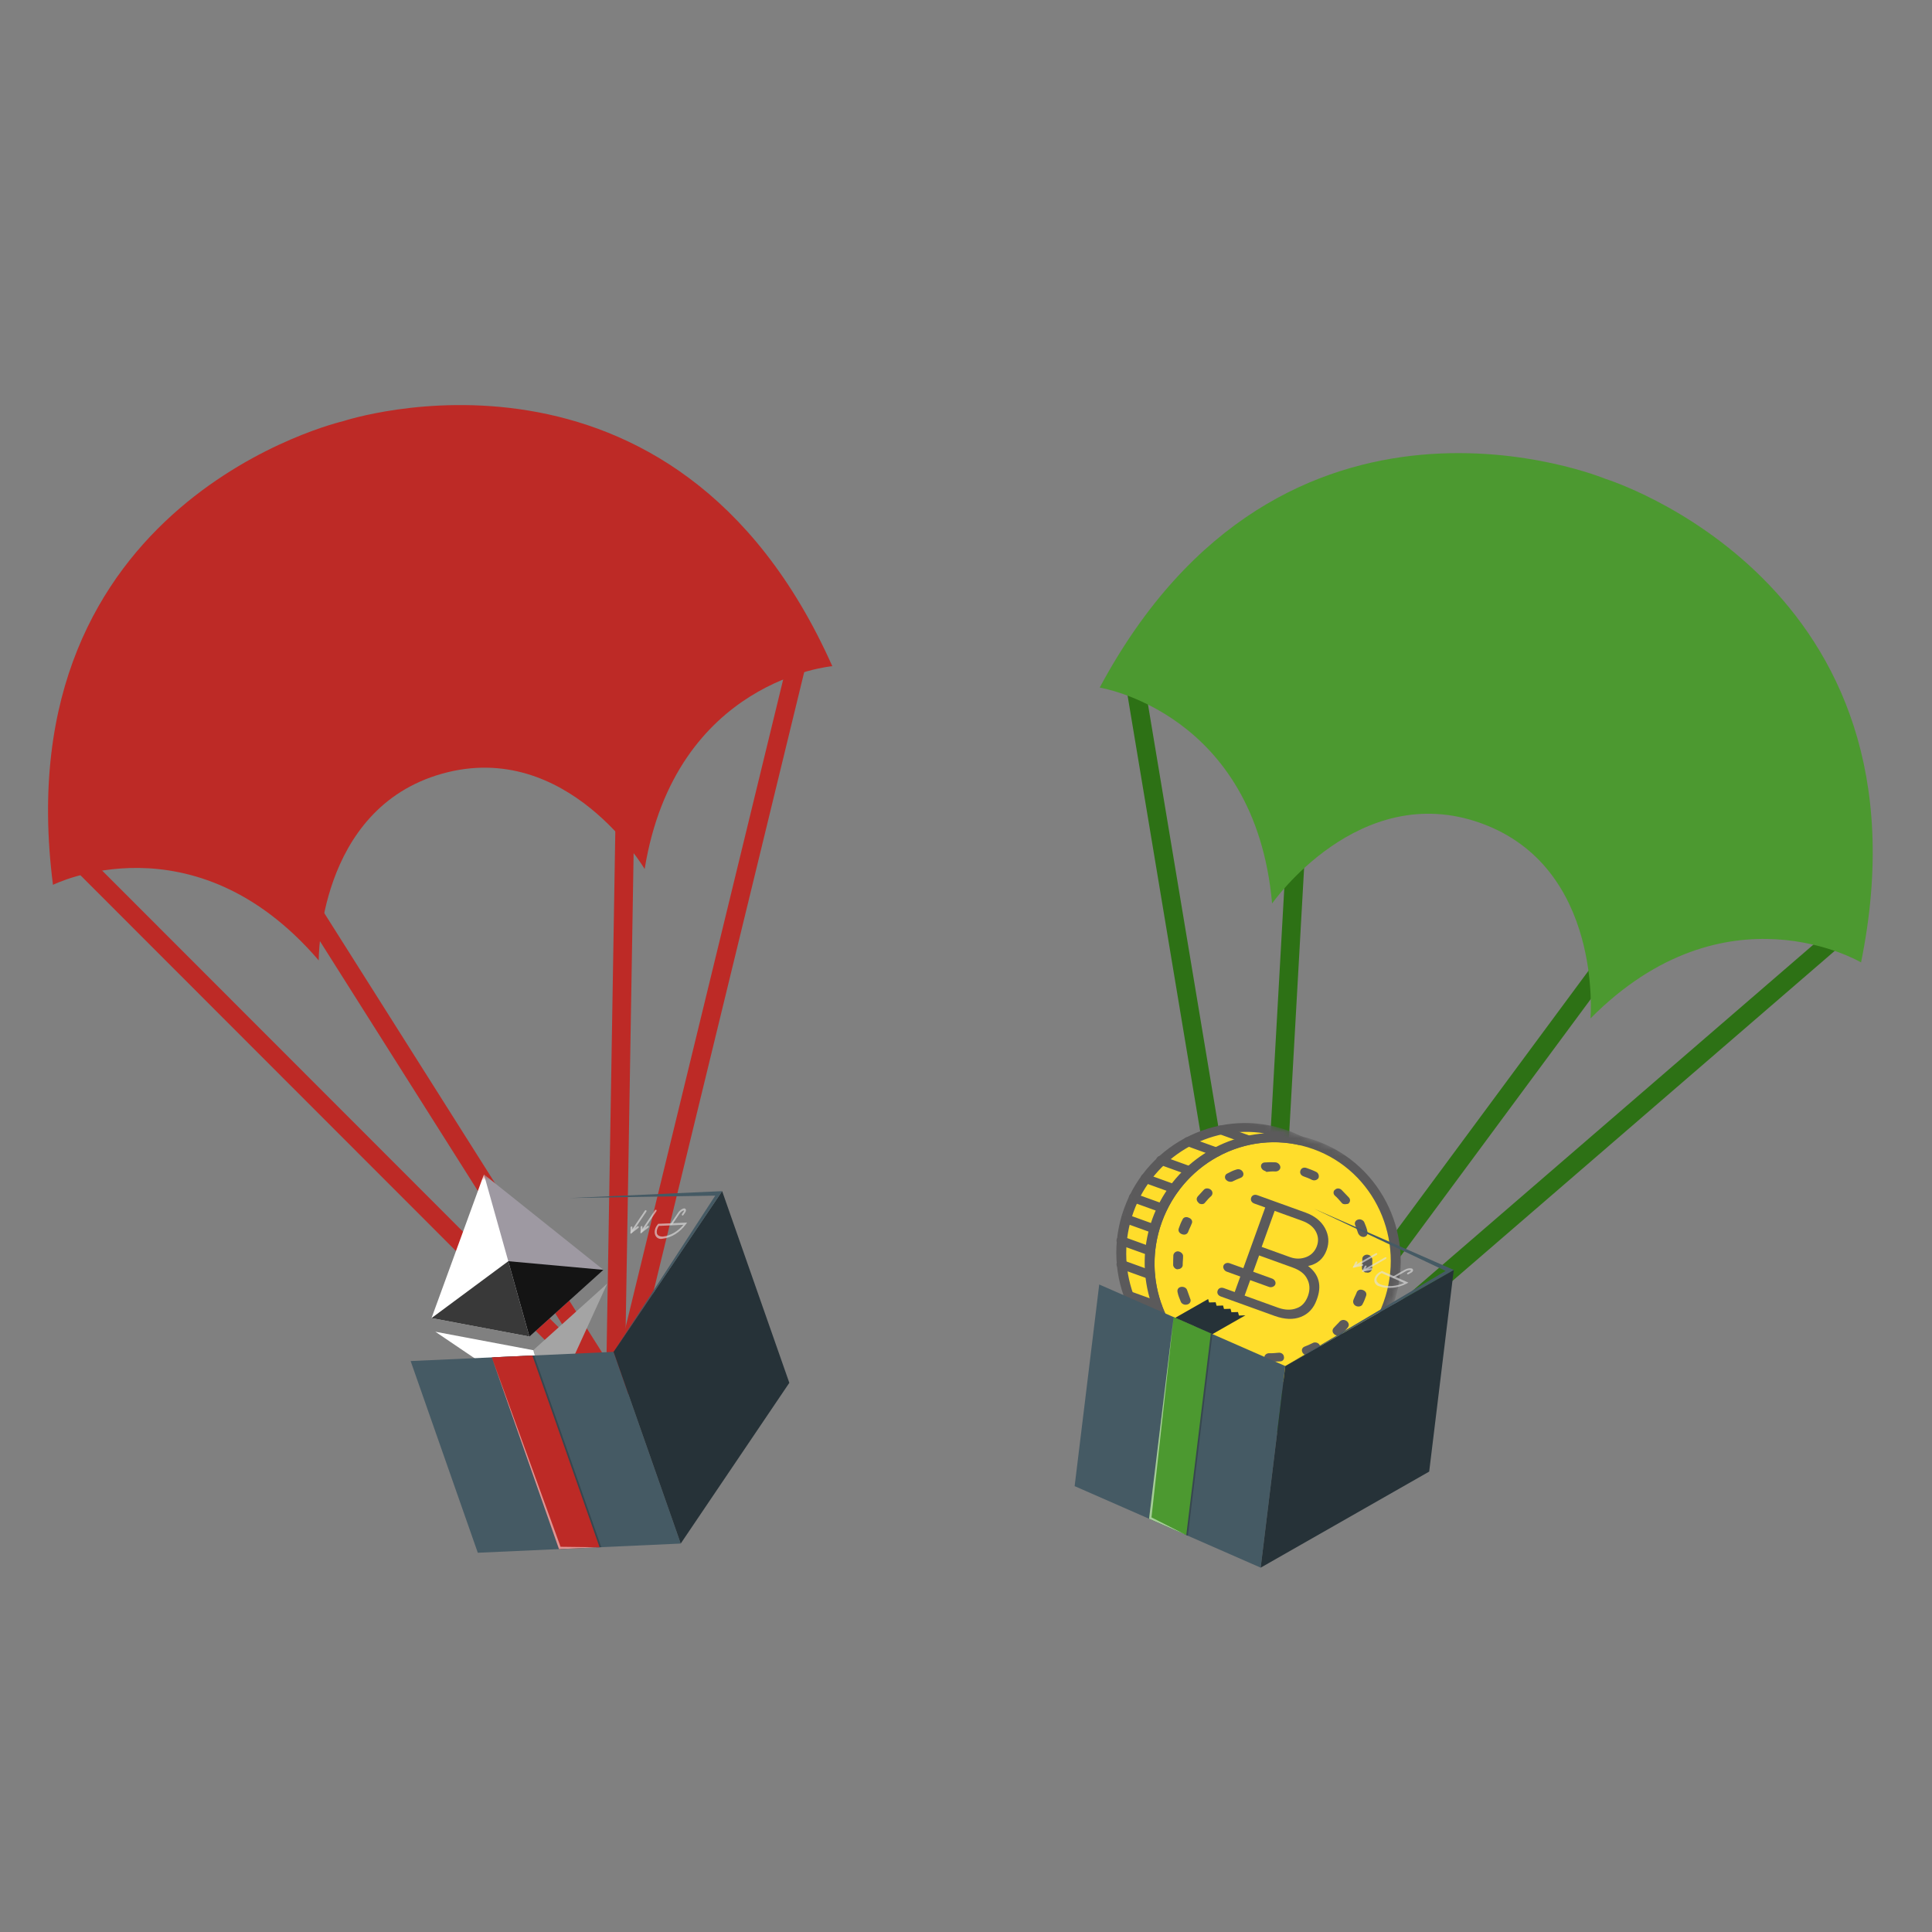 <svg width="320" height="320" viewBox="0 0 320 320" fill="none" xmlns="http://www.w3.org/2000/svg">
<rect x="0" y="0" width="320" height="320" fill="#808080" stroke="none"/>
<g clip-path="url(#clip0_15_473)">
<mask id="mask0_15_473" style="mask-type:luminance" maskUnits="userSpaceOnUse" x="0" y="0" width="320" height="320">
<path d="M320 0H0V320H320V0Z" fill="white"/>
</mask>
<g mask="url(#mask0_15_473)">
<path d="M11.366 138.639L103.427 230.765L101.242 232.949L9.18 140.824L11.366 138.639Z" fill="#BD2A26"/>
<path d="M131.569 104.939L134.575 105.67L103.785 232.221L100.78 231.489L131.569 104.939Z" fill="#BD2A26"/>
<path d="M103.368 235.566L50.828 152.462L53.44 150.81L100.451 225.169L101.923 137.208L105.016 137.259L103.368 235.566Z" fill="#BD2A26"/>
<path d="M56.851 69.755C56.851 69.755 0.569 82.72 8.775 146.556C8.775 146.556 32.093 134.925 52.795 159.076C52.795 159.076 52.5 133.962 73.233 128.145C93.962 122.329 106.774 143.932 106.774 143.932C111.894 112.536 137.857 110.34 137.857 110.34C111.658 51.551 56.851 69.755 56.851 69.755Z" fill="#BD2A26"/>
<path d="M188.854 108.948L210.262 237.417L207.213 237.925L185.805 109.457L188.854 108.948Z" fill="#2D7115"/>
<path d="M306.268 151.354L308.289 153.695L209.706 238.81L207.685 236.468L306.268 151.354Z" fill="#2D7115"/>
<path d="M207.423 241.289L212.941 143.125L216.027 143.298L211.089 231.133L263.392 160.395L265.878 162.233L207.423 241.289Z" fill="#2D7115"/>
<path d="M265.894 79.307C265.894 79.307 212.552 57.161 182.145 113.886C182.145 113.886 207.882 117.967 210.7 149.651C210.7 149.651 225.05 129.039 245.304 136.349C265.556 143.659 263.434 168.685 263.434 168.685C285.84 146.107 308.248 159.404 308.248 159.404C321.078 96.333 265.894 79.307 265.894 79.307Z" fill="#4C9930"/>
<mask id="mask1_15_473" style="mask-type:luminance" maskUnits="userSpaceOnUse" x="56" y="188" width="59" height="52">
<path d="M103.352 188.008L56.963 201.023L67.876 239.918L114.265 226.903L103.352 188.008Z" fill="white"/>
</mask>
<g mask="url(#mask1_15_473)">
<path d="M80.154 194.517L80.091 195.49L87.305 221.202L87.689 221.375L99.945 210.327L80.154 194.517Z" fill="#9E99A2"/>
<path d="M80.154 194.517L71.475 218.314L87.689 221.375L84.188 208.895L80.154 194.517Z" fill="white"/>
<path d="M88.323 223.635L88.198 223.863L90.768 233.023L91.063 233.403L100.588 212.588L88.323 223.635Z" fill="#A4A4A4"/>
<path d="M91.064 233.402L88.323 223.635L72.109 220.577L91.064 233.402Z" fill="white"/>
<path d="M87.689 221.376L99.945 210.327L84.188 208.896L87.689 221.376Z" fill="#141414"/>
<path d="M71.475 218.314L87.689 221.376L84.188 208.896L71.475 218.314Z" fill="#393939"/>
</g>
<path d="M79.139 257.185L112.749 255.662L101.625 223.91L68.015 225.433L79.139 257.185Z" fill="#455A64"/>
<path d="M88.469 224.506L99.593 256.258L92.867 256.566L81.743 224.813L88.469 224.506Z" fill="#37474F"/>
<path d="M112.749 255.662L130.737 229.042L119.612 197.291L101.625 223.91L112.749 255.662Z" fill="#263238"/>
<path d="M101.625 223.91L118.465 198.034L94.334 198.435L119.612 197.291L101.625 223.91Z" fill="#455A64"/>
<g opacity="0.8">
<path opacity="0.8" d="M108.699 200.395C108.714 200.406 108.727 200.42 108.737 200.438C108.746 200.456 108.751 200.477 108.752 200.498C108.753 200.521 108.749 200.544 108.742 200.567C108.735 200.589 108.724 200.612 108.709 200.632L106.36 204.107C106.347 204.128 106.331 204.146 106.313 204.162C106.294 204.177 106.274 204.189 106.253 204.196C106.232 204.203 106.211 204.207 106.191 204.205C106.171 204.203 106.153 204.196 106.137 204.185C106.105 204.164 106.085 204.126 106.082 204.081C106.079 204.036 106.093 203.987 106.122 203.945L108.492 200.437C108.522 200.405 108.559 200.384 108.597 200.376C108.635 200.369 108.671 200.375 108.699 200.395Z" fill="#E0E0E0"/>
<path opacity="0.8" d="M107.41 203.058L107.456 203.09C107.475 203.126 107.478 203.172 107.464 203.218C107.451 203.264 107.422 203.307 107.384 203.337L106.088 204.324L106.097 203.289C106.095 203.268 106.098 203.245 106.104 203.222C106.111 203.199 106.122 203.177 106.135 203.157C106.148 203.137 106.165 203.119 106.184 203.104C106.202 203.09 106.223 203.079 106.244 203.073C106.285 203.062 106.324 203.068 106.355 203.089C106.386 203.11 106.406 203.145 106.411 203.186L106.41 203.682L107.239 203.048C107.269 203.031 107.302 203.024 107.332 203.026C107.362 203.028 107.389 203.039 107.41 203.058Z" fill="#E0E0E0"/>
<path opacity="0.8" d="M107.03 200.461C107.046 200.472 107.059 200.487 107.068 200.505C107.078 200.523 107.083 200.543 107.085 200.566C107.086 200.588 107.083 200.611 107.076 200.635C107.07 200.658 107.059 200.68 107.045 200.701L104.697 204.177C104.668 204.219 104.628 204.25 104.586 204.264C104.543 204.278 104.5 204.274 104.468 204.252C104.436 204.23 104.416 204.193 104.413 204.147C104.41 204.102 104.424 204.054 104.452 204.012L106.801 200.536C106.829 200.495 106.869 200.463 106.912 200.449C106.955 200.435 106.997 200.44 107.03 200.461Z" fill="#E0E0E0"/>
<path opacity="0.8" d="M105.741 203.125L105.792 203.16C105.801 203.177 105.807 203.197 105.808 203.22C105.809 203.241 105.806 203.264 105.799 203.288C105.791 203.311 105.78 203.332 105.766 203.353C105.752 203.373 105.734 203.39 105.715 203.404L104.428 204.387V203.355C104.427 203.334 104.429 203.311 104.435 203.288C104.442 203.266 104.452 203.243 104.466 203.223C104.479 203.203 104.496 203.185 104.515 203.171C104.534 203.156 104.554 203.145 104.575 203.139C104.596 203.132 104.617 203.129 104.637 203.132C104.658 203.134 104.676 203.14 104.692 203.151C104.708 203.162 104.722 203.177 104.731 203.195C104.74 203.213 104.746 203.234 104.747 203.256L104.741 203.748L105.579 203.112C105.608 203.094 105.64 203.087 105.668 203.089C105.697 203.092 105.722 203.104 105.741 203.125Z" fill="#E0E0E0"/>
</g>
<g opacity="0.8">
<path opacity="0.8" d="M113.496 200.207C113.542 200.238 113.579 200.282 113.602 200.337C113.622 200.409 113.622 200.49 113.603 200.573C113.584 200.656 113.546 200.736 113.492 200.806L113.204 201.233C113.191 201.254 113.174 201.272 113.156 201.288C113.138 201.303 113.117 201.315 113.096 201.322C113.076 201.329 113.055 201.332 113.035 201.33C113.015 201.328 112.996 201.322 112.98 201.311C112.948 201.289 112.928 201.252 112.925 201.206C112.922 201.162 112.936 201.113 112.964 201.071L113.252 200.645C113.283 200.618 113.306 200.584 113.319 200.547C113.319 200.547 113.279 200.519 113.238 200.492C113.103 200.53 112.971 200.6 112.851 200.694C112.73 200.79 112.624 200.908 112.539 201.042L111.339 202.819C111.325 202.84 111.308 202.858 111.29 202.872C111.27 202.886 111.25 202.897 111.229 202.904C111.208 202.91 111.187 202.912 111.167 202.909C111.147 202.906 111.13 202.899 111.115 202.887C111.083 202.867 111.064 202.83 111.062 202.787C111.059 202.744 111.073 202.698 111.099 202.657L112.3 200.88C112.419 200.691 112.571 200.525 112.744 200.397C112.918 200.268 113.107 200.18 113.297 200.14C113.371 200.145 113.439 200.168 113.496 200.207Z" fill="#E0E0E0"/>
<path opacity="0.8" d="M113.798 202.493L113.616 202.763C113.124 203.431 112.52 203.997 111.851 204.415C111.183 204.833 110.468 205.091 109.767 205.167C109.489 205.233 109.219 205.206 108.995 205.089C108.769 204.972 108.6 204.771 108.51 204.514C108.419 204.257 108.412 203.955 108.49 203.651C108.566 203.346 108.724 203.053 108.94 202.813L109.016 202.701L113.798 202.493ZM109.061 204.643C109.283 204.773 109.546 204.829 109.826 204.806C110.427 204.74 111.038 204.534 111.619 204.199C112.199 203.864 112.735 203.41 113.19 202.867L109.121 203.05C108.98 203.24 108.877 203.455 108.822 203.677C108.767 203.898 108.762 204.118 108.806 204.317C108.86 204.454 108.948 204.565 109.061 204.643Z" fill="#E0E0E0"/>
</g>
<path d="M88.178 224.519L99.308 256.275L92.586 256.576L81.457 224.82L88.178 224.519Z" fill="#BD2A26"/>
<path opacity="0.5" d="M99.308 256.275L92.844 256.196L81.457 224.821L92.586 256.576L99.308 256.275Z" fill="white"/>
<mask id="mask2_15_473" style="mask-type:luminance" maskUnits="userSpaceOnUse" x="177" y="179" width="61" height="58">
<path d="M237.712 196.052L192.394 179.694L177.878 219.908L223.197 236.266L237.712 196.052Z" fill="white"/>
</mask>
<g mask="url(#mask2_15_473)">
<path d="M203.786 228.475C193.16 224.64 187.771 212.899 191.651 202.152C195.53 191.405 207.252 185.841 217.801 189.649C228.349 193.456 233.816 205.225 229.937 215.972C226.058 226.719 214.335 232.283 203.786 228.475Z" fill="#FFDD2B"/>
<path d="M203.536 229.169C192.519 225.192 186.865 212.964 190.869 201.87C194.874 190.777 207.034 184.979 218.051 188.956C229.069 192.932 234.723 205.16 230.718 216.254C226.714 227.347 214.475 233.117 203.536 229.169ZM217.551 190.342C207.393 186.675 196.161 192.104 192.432 202.435C188.703 212.765 193.879 224.116 204.036 227.782C214.194 231.449 225.427 226.02 229.156 215.69C232.884 205.359 227.631 193.98 217.551 190.342Z" fill="#5B5A5B"/>
<path d="M191.651 202.152C195.229 192.238 205.527 186.707 215.407 188.942C214.651 188.59 213.894 188.239 213.113 187.957C202.486 184.121 190.842 189.713 186.963 200.46C183.083 211.207 188.55 222.976 199.098 226.783C199.88 227.066 200.686 227.278 201.492 227.491C192.385 222.872 188.072 212.067 191.651 202.152Z" fill="#FFDD2B"/>
<path d="M198.848 227.477C187.831 223.5 182.177 211.272 186.181 200.178C190.186 189.085 202.346 183.286 213.363 187.263C214.145 187.545 214.901 187.896 215.736 188.276L215.235 189.663C205.615 187.444 195.836 193.005 192.432 202.435C189.028 211.864 193.079 222.417 201.821 226.826L201.32 228.213C200.436 227.972 199.629 227.759 198.848 227.477ZM209.403 187.715C200.31 186.235 191.047 191.59 187.744 200.742C184.44 209.894 188.148 219.932 196.167 224.628C190.208 218.872 187.941 209.983 190.869 201.87C193.797 193.758 201.219 188.365 209.403 187.715Z" fill="#5B5A5B"/>
<path d="M193.848 221.754L189.16 220.061C188.691 219.893 188.479 219.502 188.629 219.086C188.78 218.67 189.192 218.506 189.661 218.675L194.349 220.367C194.818 220.536 195.03 220.927 194.88 221.343C194.73 221.759 194.239 221.895 193.848 221.754ZM191.349 216.933L186.661 215.241C186.192 215.072 185.98 214.682 186.13 214.266C186.28 213.85 186.692 213.685 187.162 213.855L191.85 215.547C192.319 215.716 192.531 216.106 192.381 216.522C192.23 216.938 191.74 217.075 191.349 216.933ZM190.194 211.814L185.506 210.122C185.037 209.953 184.825 209.563 184.975 209.147C185.125 208.731 185.538 208.566 186.006 208.735L190.694 210.428C191.164 210.597 191.376 210.987 191.226 211.403C191.076 211.82 190.663 211.984 190.194 211.814ZM190.195 207.896L185.507 206.204C185.038 206.035 184.826 205.645 184.976 205.229C185.126 204.813 185.539 204.648 186.008 204.817L190.696 206.51C191.165 206.679 191.377 207.069 191.227 207.485C191.077 207.901 190.664 208.066 190.195 207.896ZM190.9 204.232L186.29 202.568C185.821 202.399 185.608 202.009 185.759 201.593C185.908 201.177 186.321 201.013 186.79 201.181L191.4 202.845C191.869 203.015 192.081 203.405 191.932 203.821C191.781 204.237 191.29 204.373 190.9 204.232ZM192.229 200.794L187.541 199.101C187.072 198.933 186.86 198.542 187.01 198.126C187.16 197.71 187.572 197.546 188.042 197.715L192.73 199.407C193.199 199.576 193.411 199.967 193.261 200.383C193.11 200.799 192.62 200.935 192.229 200.794ZM194.184 197.581L189.496 195.889C189.027 195.72 188.814 195.329 188.964 194.913C189.114 194.497 189.527 194.333 189.996 194.502L194.684 196.195C195.153 196.364 195.366 196.754 195.215 197.17C195.065 197.586 194.574 197.722 194.184 197.581ZM196.764 194.594L192.075 192.902C191.606 192.732 191.394 192.342 191.544 191.926C191.694 191.51 192.107 191.345 192.575 191.515L197.264 193.207C197.732 193.376 197.945 193.766 197.795 194.182C197.645 194.598 197.232 194.763 196.764 194.594ZM201.234 191.505L196.546 189.813C196.077 189.644 195.864 189.254 196.015 188.838C196.165 188.422 196.577 188.257 197.046 188.426L201.734 190.118C202.204 190.288 202.416 190.678 202.266 191.094C202.116 191.51 201.625 191.647 201.234 191.505ZM206.627 189.533L202.017 187.869C201.548 187.701 201.335 187.31 201.485 186.894C201.636 186.478 202.048 186.314 202.517 186.483L207.127 188.147C207.596 188.316 207.809 188.706 207.658 189.122C207.508 189.539 207.017 189.674 206.627 189.533Z" fill="#5B5A5B"/>
<path d="M205.163 224.662C204.616 224.465 204.069 224.267 203.547 224.001C203.181 223.79 202.994 223.33 203.119 222.984C203.322 222.666 203.813 222.529 204.203 222.671C204.648 222.909 205.116 223.078 205.663 223.275C206.132 223.445 206.344 223.835 206.195 224.251C206.044 224.667 205.631 224.831 205.163 224.662ZM209.97 225.535C209.658 225.423 209.395 225.171 209.417 224.865C209.386 224.463 209.77 224.131 210.211 224.134C210.73 224.164 211.195 224.097 211.739 224.058C212.205 223.991 212.624 224.299 212.655 224.702C212.765 225.133 212.458 225.493 212.017 225.491C211.473 225.53 210.851 225.54 210.333 225.51C210.204 225.62 210.126 225.592 209.97 225.535ZM199.597 221.243C199.441 221.186 199.363 221.158 199.231 221.032C198.837 220.655 198.468 220.209 198.075 219.831C197.759 219.482 197.831 219.038 198.191 218.776C198.55 218.514 199.044 218.614 199.36 218.962C199.675 219.312 200.044 219.758 200.385 220.038C200.726 220.318 200.707 220.859 200.372 221.052C200.194 221.302 199.909 221.355 199.597 221.243ZM216.203 224.415C215.969 224.331 215.837 224.205 215.731 224.01C215.519 223.62 215.669 223.204 216.081 223.039C216.494 222.875 217.01 222.669 217.448 222.435C217.782 222.242 218.354 222.37 218.566 222.761C218.804 223.082 218.707 223.595 218.294 223.76C217.857 223.994 217.316 224.269 216.825 224.405C216.619 224.487 216.437 224.5 216.203 224.415ZM196.082 216.056C195.848 215.971 195.638 215.817 195.557 215.553C195.37 215.093 195.129 214.536 195.044 214.035C194.936 213.604 195.163 213.217 195.629 213.149C196.095 213.082 196.539 213.321 196.648 213.752C196.836 214.212 196.945 214.643 197.132 215.103C197.345 215.492 197.091 215.949 196.704 216.045C196.497 216.127 196.238 216.112 196.082 216.056ZM221.268 221.149C221.19 221.121 221.034 221.065 220.98 220.968C220.639 220.688 220.634 220.216 220.915 219.925C221.221 219.565 221.606 219.234 221.912 218.874C222.194 218.584 222.659 218.517 223.078 218.825C223.419 219.105 223.528 219.536 223.222 219.896C222.89 220.324 222.506 220.656 222.199 221.016C221.943 221.236 221.58 221.263 221.268 221.149ZM194.84 210.2C194.527 210.087 194.289 209.766 194.312 209.46C194.305 208.988 194.324 208.447 194.343 207.905C194.39 207.53 194.774 207.199 195.19 207.27C195.606 207.342 196 207.719 195.953 208.094C195.959 208.566 195.887 209.01 195.893 209.483C195.924 209.886 195.54 210.218 195.099 210.215C194.996 210.256 194.918 210.228 194.84 210.2ZM224.679 216.347C224.211 216.178 224.023 215.718 224.173 215.302C224.323 214.886 224.552 214.498 224.702 214.082C224.852 213.666 225.265 213.502 225.734 213.671C226.202 213.84 226.415 214.23 226.265 214.646C226.09 215.131 225.939 215.547 225.686 216.005C225.561 216.351 225.07 216.488 224.679 216.347ZM195.776 204.425C195.307 204.256 195.094 203.866 195.245 203.45C195.419 202.964 195.595 202.479 195.848 202.022C195.999 201.606 196.49 201.469 196.933 201.708C197.402 201.877 197.589 202.337 197.361 202.724C197.211 203.14 196.957 203.597 196.808 204.013C196.657 204.43 196.244 204.595 195.776 204.425ZM226.163 210.77C225.85 210.657 225.534 210.308 225.581 209.933C225.575 209.46 225.647 209.016 225.641 208.544C225.61 208.141 225.995 207.809 226.435 207.812C226.876 207.814 227.27 208.191 227.301 208.594C227.307 209.067 227.288 209.608 227.269 210.15C227.222 210.525 226.838 210.856 226.422 210.785C226.266 210.728 226.163 210.77 226.163 210.77ZM198.744 199.384C198.666 199.355 198.587 199.327 198.534 199.229C198.194 198.95 198.084 198.519 198.391 198.159C198.697 197.8 199.107 197.399 199.413 197.039C199.695 196.749 200.213 196.779 200.554 197.059C200.895 197.339 200.901 197.811 200.619 198.102C200.235 198.433 199.928 198.792 199.622 199.152C199.419 199.471 199.056 199.496 198.744 199.384ZM225.489 204.806C225.255 204.721 225.07 204.498 224.964 204.303C224.777 203.843 224.667 203.412 224.48 202.952C224.267 202.563 224.521 202.105 224.909 202.01C225.322 201.846 225.843 202.112 225.978 202.474C226.165 202.934 226.406 203.49 226.49 203.991C226.599 204.422 226.371 204.81 225.905 204.877C225.723 204.89 225.645 204.862 225.489 204.806ZM203.439 195.671C203.283 195.615 203.152 195.489 203.021 195.363C202.783 195.043 202.881 194.529 203.293 194.364C203.731 194.13 204.271 193.855 204.762 193.719C205.175 193.555 205.644 193.724 205.856 194.114C206.068 194.504 205.919 194.92 205.506 195.085C205.093 195.249 204.577 195.455 204.139 195.689C203.933 195.771 203.674 195.756 203.439 195.671ZM222.49 199.413C222.333 199.357 222.202 199.231 222.149 199.133C221.834 198.784 221.465 198.338 221.124 198.058C220.784 197.778 220.803 197.236 221.137 197.044C221.419 196.753 221.937 196.784 222.253 197.133C222.647 197.51 223.016 197.957 223.409 198.334C223.725 198.683 223.653 199.128 223.293 199.389C223.009 199.443 222.724 199.498 222.49 199.413ZM209.457 193.925C209.144 193.812 208.96 193.589 208.879 193.325C208.77 192.893 209.076 192.534 209.517 192.536C210.061 192.497 210.683 192.486 211.202 192.517C211.642 192.52 212.036 192.897 212.067 193.3C212.099 193.703 211.714 194.034 211.273 194.032C210.754 194.001 210.211 194.04 209.745 194.107C209.691 194.01 209.535 193.953 209.457 193.925ZM217.384 195.454L217.306 195.426C216.861 195.187 216.393 195.018 215.924 194.849C215.455 194.68 215.243 194.289 215.393 193.873C215.543 193.457 215.956 193.293 216.424 193.462C216.971 193.659 217.519 193.857 218.04 194.123C218.406 194.334 218.515 194.765 218.39 195.112C218.187 195.43 217.774 195.595 217.384 195.454Z" fill="#5B5A5B"/>
<path d="M216.66 209.691C218.186 209.379 219.211 208.496 219.737 207.04C220.187 205.792 220.094 204.582 219.457 203.412C218.82 202.242 217.72 201.374 216.235 200.838L208.265 197.962C207.796 197.793 207.384 197.957 207.233 198.373C207.084 198.789 207.296 199.18 207.764 199.348L209.562 199.997L204.506 214.003L202.709 213.354C202.241 213.185 201.828 213.349 201.677 213.765C201.528 214.181 201.74 214.572 202.209 214.74L211.116 217.956C212.757 218.548 214.236 218.612 215.473 218.118C216.711 217.624 217.581 216.684 218.056 215.367C219.011 212.968 218.467 211.048 216.66 209.691ZM216.408 208.189C215.583 208.518 214.676 208.582 213.66 208.216L208.972 206.524L211.124 200.561L215.656 202.197C216.75 202.592 217.51 203.18 217.935 203.96C218.359 204.74 218.422 205.546 218.121 206.378C217.821 207.21 217.233 207.86 216.408 208.189ZM208.55 207.939L214.097 209.941C215.27 210.364 216.107 210.98 216.507 211.83C216.932 212.61 217.022 213.583 216.647 214.623C216.271 215.663 215.658 216.382 214.755 216.683C213.93 217.012 212.867 217.02 211.695 216.597L206.147 214.595L208.55 207.939Z" fill="#5B5A5B"/>
<path d="M210.198 213.158L203.167 210.619C202.776 210.478 202.51 209.99 202.636 209.644C202.785 209.228 203.276 209.092 203.667 209.233L210.699 211.771C211.09 211.912 211.38 212.33 211.23 212.746C211.105 213.093 210.589 213.298 210.198 213.158Z" fill="#5B5A5B"/>
</g>
<path d="M177.994 246.15L208.81 259.654L212.882 226.257L182.067 212.753L177.994 246.15Z" fill="#455A64"/>
<path d="M200.82 220.971L196.748 254.368L190.58 251.668L194.653 218.271L200.82 220.971Z" fill="#37474F"/>
<path d="M208.81 259.654L236.719 243.741L240.791 210.344L212.883 226.257L208.81 259.654Z" fill="#263238"/>
<path d="M194.653 218.271L200.105 215.162L200.264 215.729L201.349 215.697L201.505 216.274L202.576 216.235L202.732 216.811L203.813 216.775L203.968 217.351L205.05 217.314L205.208 217.896L206.28 217.858L200.821 220.971L194.653 218.271Z" fill="#263238"/>
<path d="M212.883 226.257L239.434 210.504L217.615 200.186L240.792 210.344L212.883 226.257Z" fill="#455A64"/>
<g opacity="0.8">
<path opacity="0.8" d="M229.631 208.299C229.64 208.316 229.645 208.335 229.645 208.355C229.645 208.375 229.641 208.396 229.632 208.416C229.624 208.436 229.61 208.456 229.594 208.473C229.577 208.49 229.557 208.505 229.535 208.516L225.891 210.594C225.87 210.607 225.848 210.617 225.824 210.622C225.801 210.628 225.777 210.629 225.756 210.626C225.734 210.624 225.713 210.617 225.697 210.607C225.679 210.596 225.666 210.582 225.656 210.566C225.637 210.532 225.636 210.489 225.653 210.447C225.67 210.406 225.704 210.369 225.748 210.344L229.427 208.246C229.468 208.231 229.51 208.228 229.548 208.237C229.585 208.248 229.614 208.269 229.631 208.299Z" fill="#E0E0E0"/>
<path opacity="0.8" d="M227.296 210.118L227.324 210.166C227.324 210.207 227.307 210.25 227.274 210.285C227.242 210.321 227.197 210.347 227.15 210.357L225.551 210.668L226.017 209.745C226.025 209.724 226.037 209.705 226.053 209.687C226.069 209.67 226.088 209.654 226.109 209.642C226.131 209.631 226.153 209.622 226.177 209.617C226.2 209.612 226.223 209.611 226.244 209.615C226.286 209.624 226.318 209.646 226.337 209.679C226.355 209.711 226.358 209.751 226.344 209.791L226.124 210.235L227.148 210.033C227.182 210.032 227.214 210.039 227.241 210.054C227.267 210.069 227.286 210.091 227.296 210.118Z" fill="#E0E0E0"/>
<path opacity="0.8" d="M228.104 207.621C228.114 207.637 228.119 207.656 228.12 207.677C228.12 207.697 228.116 207.718 228.108 207.739C228.099 207.759 228.086 207.779 228.07 207.797C228.054 207.815 228.034 207.83 228.012 207.843L224.368 209.921C224.325 209.946 224.275 209.956 224.23 209.949C224.186 209.943 224.15 209.921 224.13 209.887C224.111 209.853 224.109 209.81 224.127 209.768C224.144 209.727 224.179 209.689 224.222 209.665L227.866 207.587C227.91 207.562 227.96 207.551 228.005 207.558C228.049 207.564 228.085 207.587 228.104 207.621Z" fill="#E0E0E0"/>
<path opacity="0.8" d="M225.77 209.439L225.8 209.493C225.801 209.512 225.797 209.534 225.788 209.554C225.779 209.574 225.766 209.594 225.75 209.611C225.734 209.628 225.714 209.643 225.692 209.655C225.67 209.666 225.647 209.674 225.624 209.678L224.035 209.991L224.491 209.066C224.499 209.045 224.511 209.026 224.527 209.008C224.543 208.991 224.562 208.975 224.583 208.963C224.604 208.951 224.627 208.943 224.65 208.938C224.673 208.933 224.696 208.933 224.718 208.936C224.74 208.939 224.76 208.947 224.778 208.957C224.795 208.968 224.808 208.983 224.818 208.999C224.828 209.016 224.833 209.035 224.833 209.055C224.834 209.076 224.83 209.097 224.821 209.118L224.598 209.556L225.631 209.356C225.665 209.354 225.696 209.36 225.721 209.375C225.745 209.39 225.763 209.413 225.77 209.439Z" fill="#E0E0E0"/>
</g>
<g opacity="0.8">
<path opacity="0.8" d="M234.016 210.254C234.044 210.302 234.056 210.358 234.054 210.417C234.04 210.49 234.004 210.564 233.949 210.629C233.896 210.694 233.826 210.75 233.747 210.789L233.3 211.044C233.279 211.057 233.256 211.066 233.233 211.072C233.21 211.078 233.186 211.079 233.164 211.076C233.142 211.074 233.122 211.067 233.105 211.057C233.088 211.046 233.075 211.032 233.065 211.016C233.046 210.982 233.045 210.939 233.062 210.897C233.079 210.856 233.113 210.818 233.157 210.793L233.604 210.538C233.642 210.528 233.678 210.507 233.707 210.479C233.707 210.479 233.683 210.437 233.658 210.394C233.52 210.369 233.371 210.373 233.221 210.405C233.071 210.436 232.924 210.496 232.789 210.579L230.925 211.642C230.904 211.654 230.881 211.662 230.858 211.667C230.834 211.672 230.811 211.672 230.789 211.668C230.768 211.665 230.748 211.657 230.732 211.646C230.716 211.635 230.703 211.62 230.694 211.603C230.676 211.571 230.675 211.53 230.691 211.49C230.707 211.45 230.74 211.414 230.782 211.391L232.646 210.328C232.836 210.211 233.045 210.13 233.258 210.091C233.47 210.052 233.679 210.058 233.867 210.106C233.931 210.142 233.982 210.193 234.016 210.254Z" fill="#E0E0E0"/>
<path opacity="0.8" d="M233.275 212.438L232.993 212.598C232.256 212.98 231.464 213.22 230.679 213.3C229.894 213.378 229.14 213.293 228.477 213.051C228.198 212.988 227.969 212.844 227.819 212.64C227.669 212.436 227.606 212.18 227.638 211.91C227.672 211.639 227.798 211.365 228.003 211.126C228.206 210.888 228.477 210.695 228.778 210.575L228.894 210.508L233.275 212.438ZM228.076 212.269C228.217 212.484 228.428 212.651 228.689 212.753C229.257 212.961 229.897 213.046 230.566 213.003C231.235 212.96 231.916 212.789 232.564 212.503L228.835 210.867C228.624 210.975 228.437 211.122 228.289 211.297C228.141 211.471 228.039 211.666 227.991 211.864C227.98 212.011 228.009 212.15 228.076 212.269Z" fill="#E0E0E0"/>
</g>
<path d="M200.554 220.854L196.485 254.257L190.323 251.553L194.393 218.151L200.554 220.854Z" fill="#4C9930"/>
<path opacity="0.5" d="M196.485 254.257L190.722 251.326L194.393 218.151L190.323 251.553L196.485 254.257Z" fill="white"/>
</g>
</g>
<defs>
<clipPath id="clip0_15_473">
<rect width="320" height="320" fill="white"/>
</clipPath>
</defs>
</svg>
